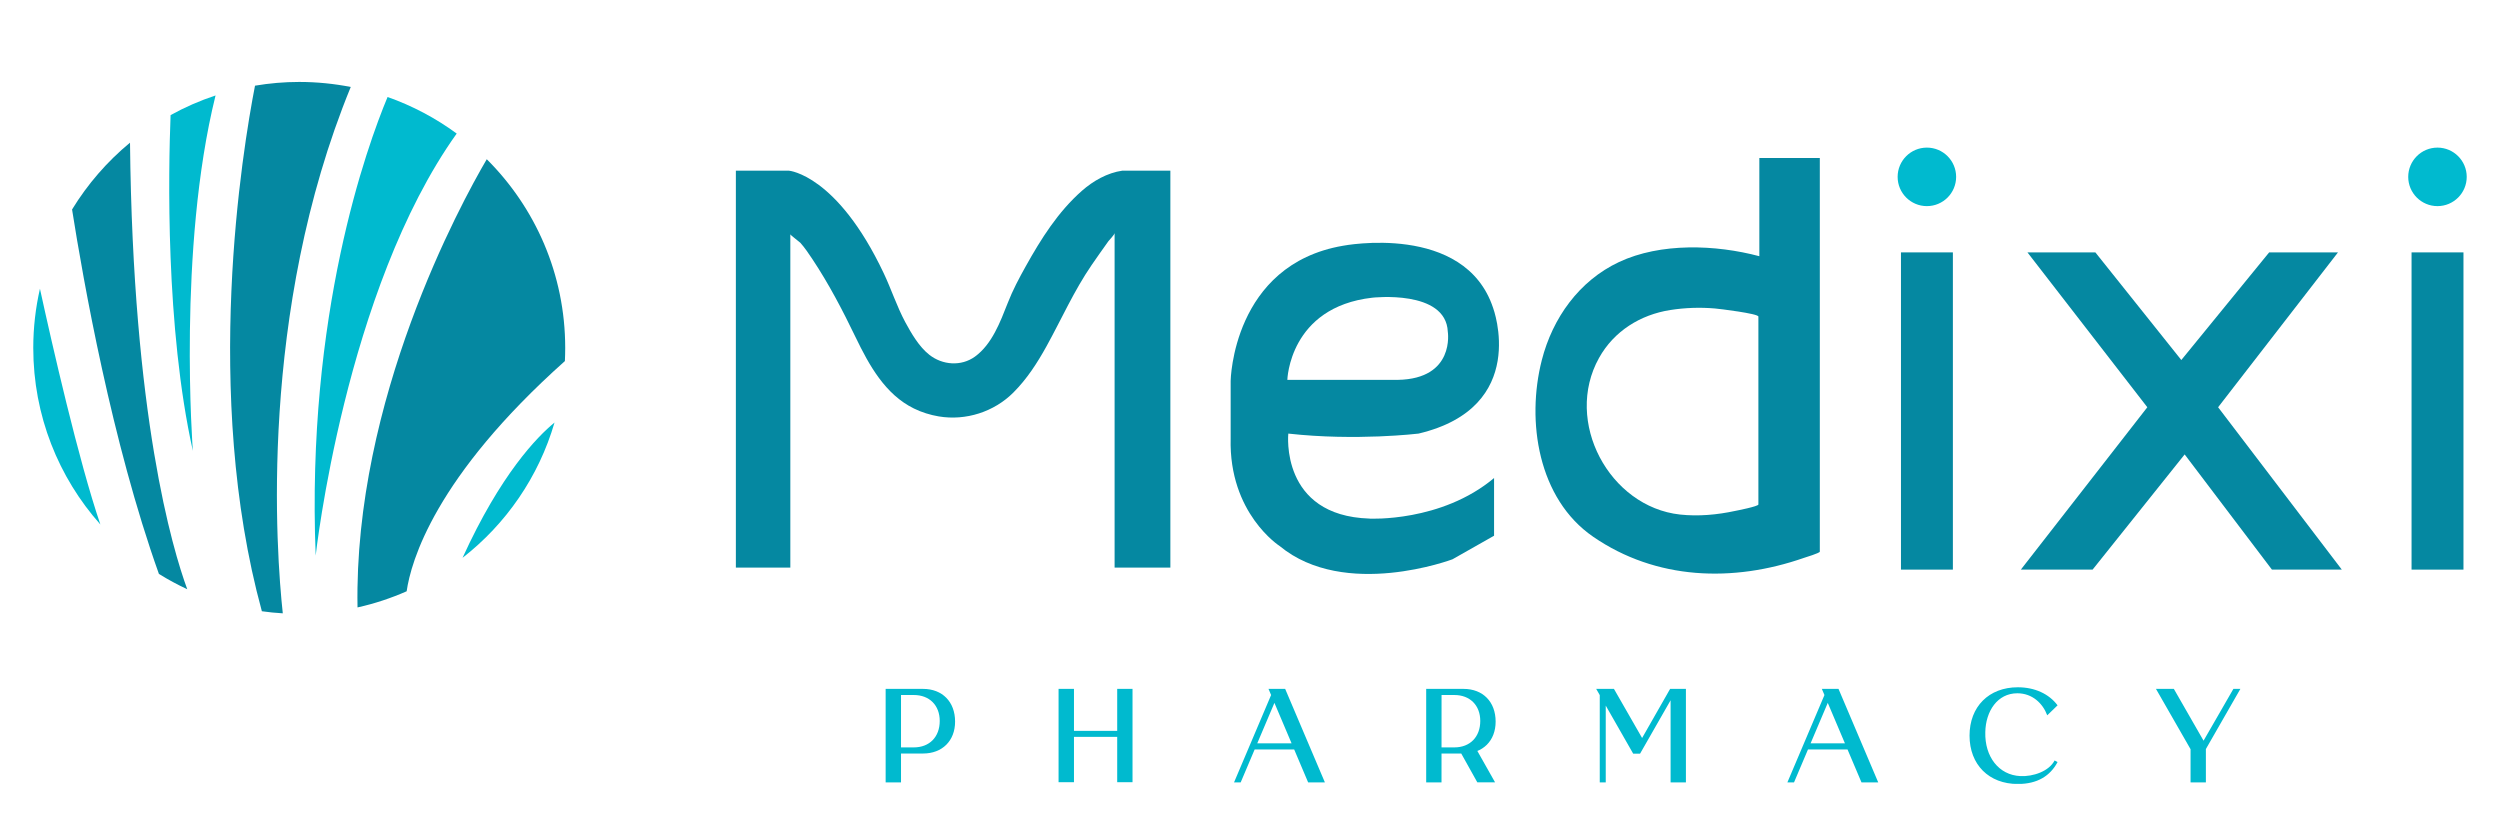 <svg xmlns="http://www.w3.org/2000/svg" xmlns:xlink="http://www.w3.org/1999/xlink" width="300" zoomAndPan="magnify" viewBox="0 0 224.88 75" height="100" preserveAspectRatio="xMidYMid meet" version="1.0"><defs><clipPath id="db4a15390f"><path d="M 2.727 25.836 L 9 25.836 L 9 47.227 L 2.727 47.227 Z M 2.727 25.836" clip-rule="nonzero"></path></clipPath><clipPath id="7c7b6b722c"><path d="M 8.973 47.203 C 7.012 41.461 4.625 30.984 3.535 25.988 C 3.145 27.699 2.934 29.48 2.934 31.312 C 2.934 37.41 5.215 42.977 8.973 47.203" clip-rule="nonzero"></path></clipPath><clipPath id="ee46f23da7"><path d="M 0.879 0.926 L 7 0.926 L 7 22.227 L 0.879 22.227 Z M 0.879 0.926" clip-rule="nonzero"></path></clipPath><clipPath id="b70249c544"><path d="M 6.973 22.203 C 5.012 16.461 2.625 5.984 1.535 0.988 C 1.145 2.699 0.934 4.48 0.934 6.312 C 0.934 12.41 3.215 17.977 6.973 22.203" clip-rule="nonzero"></path></clipPath><clipPath id="2505fdf15e"><rect x="0" width="7" y="0" height="23"></rect></clipPath><clipPath id="b72abf79f9"><path d="M 6.293 12.832 L 16.988 12.832 L 16.988 53.102 L 6.293 53.102 Z M 6.293 12.832" clip-rule="nonzero"></path></clipPath><clipPath id="be9f72f8ce"><path d="M 6.426 18.852 C 7.422 25.184 10.008 39.809 14.242 51.652 C 15.062 52.164 15.914 52.621 16.793 53.031 C 15.457 49.391 11.898 37.434 11.641 12.84 C 9.586 14.535 7.824 16.57 6.426 18.852" clip-rule="nonzero"></path></clipPath><clipPath id="a30fa72781"><path d="M 0.293 0.832 L 10.988 0.832 L 10.988 41.031 L 0.293 41.031 Z M 0.293 0.832" clip-rule="nonzero"></path></clipPath><clipPath id="aecc238926"><path d="M 0.426 6.852 C 1.422 13.184 4.008 27.809 8.242 39.652 C 9.062 40.164 9.914 40.621 10.793 41.031 C 9.457 37.391 5.898 25.434 5.641 0.84 C 3.586 2.535 1.824 4.57 0.426 6.852" clip-rule="nonzero"></path></clipPath><clipPath id="76f02ecbbd"><rect x="0" width="11" y="0" height="42"></rect></clipPath><clipPath id="f0561743ee"><path d="M 15.102 8.43 L 19.504 8.43 L 19.504 40.727 L 15.102 40.727 Z M 15.102 8.43" clip-rule="nonzero"></path></clipPath><clipPath id="d4f95c48f7"><path d="M 15.293 10.359 C 15.094 15.391 14.824 29.465 17.297 40.578 C 17.297 40.578 15.91 22.406 19.34 8.59 C 17.926 9.059 16.57 9.652 15.293 10.359" clip-rule="nonzero"></path></clipPath><clipPath id="da15f2ea55"><path d="M 0.102 0.43 L 4.43 0.43 L 4.43 32.727 L 0.102 32.727 Z M 0.102 0.43" clip-rule="nonzero"></path></clipPath><clipPath id="2f614a49dd"><path d="M 0.293 2.359 C 0.094 7.391 -0.176 21.465 2.297 32.578 C 2.297 32.578 0.91 14.406 4.34 0.59 C 2.926 1.059 1.57 1.652 0.293 2.359" clip-rule="nonzero"></path></clipPath><clipPath id="3d6eb5425e"><rect x="0" width="5" y="0" height="33"></rect></clipPath><clipPath id="7f66c93576"><path d="M 20.555 7.172 L 31.668 7.172 L 31.668 55.406 L 20.555 55.406 Z M 20.555 7.172" clip-rule="nonzero"></path></clipPath><clipPath id="aaf530f7de"><path d="M 31.512 7.828 C 30.012 7.535 28.457 7.375 26.867 7.375 C 25.512 7.375 24.188 7.492 22.891 7.711 C 21.766 13.484 18.145 35.422 23.508 55.012 C 24.129 55.102 24.758 55.164 25.391 55.199 C 24.805 49.789 23.168 28.141 31.508 7.828" clip-rule="nonzero"></path></clipPath><clipPath id="9aa375eb8b"><path d="M 0.555 0.215 L 11.664 0.215 L 11.664 48.406 L 0.555 48.406 Z M 0.555 0.215" clip-rule="nonzero"></path></clipPath><clipPath id="093b8bddeb"><path d="M 11.512 0.828 C 10.012 0.535 8.457 0.375 6.867 0.375 C 5.512 0.375 4.188 0.492 2.891 0.711 C 1.766 6.484 -1.855 28.422 3.508 48.012 C 4.129 48.102 4.758 48.164 5.391 48.199 C 4.805 42.789 3.168 21.141 11.508 0.828" clip-rule="nonzero"></path></clipPath><clipPath id="ea6807552d"><rect x="0" width="12" y="0" height="49"></rect></clipPath><clipPath id="5c60e42e65"><path d="M 28.105 8.637 L 41.105 8.637 L 41.105 50.164 L 28.105 50.164 Z M 28.105 8.637" clip-rule="nonzero"></path></clipPath><clipPath id="f2daa6c7ab"><path d="M 34.82 8.734 C 32.965 13.18 27.488 28.293 28.352 50.004 C 28.352 50.004 30.98 26.109 41.043 12.02 C 39.16 10.637 37.066 9.523 34.824 8.73" clip-rule="nonzero"></path></clipPath><clipPath id="844b2e0b6d"><path d="M 0.105 0.656 L 13.105 0.656 L 13.105 42.152 L 0.105 42.152 Z M 0.105 0.656" clip-rule="nonzero"></path></clipPath><clipPath id="3955948f90"><path d="M 6.82 0.734 C 4.965 5.18 -0.512 20.293 0.352 42.004 C 0.352 42.004 2.98 18.109 13.043 4.02 C 11.16 2.637 9.066 1.523 6.824 0.73" clip-rule="nonzero"></path></clipPath><clipPath id="3aa7f5a043"><rect x="0" width="14" y="0" height="43"></rect></clipPath><clipPath id="96ee79dbc2"><path d="M 32.09 14.301 L 50.965 14.301 L 50.965 54.777 L 32.09 54.777 Z M 32.09 14.301" clip-rule="nonzero"></path></clipPath><clipPath id="200b171b78"><path d="M 43.746 14.336 C 41.387 18.363 31.777 35.992 32.117 54.668 C 33.652 54.328 35.129 53.836 36.539 53.215 C 36.926 50.527 39.078 42.934 50.781 32.496 C 50.797 32.102 50.809 31.711 50.809 31.312 C 50.809 24.672 48.105 18.668 43.746 14.328" clip-rule="nonzero"></path></clipPath><clipPath id="ab1f330c4b"><path d="M 0.09 0.301 L 18.852 0.301 L 18.852 40.711 L 0.09 40.711 Z M 0.09 0.301" clip-rule="nonzero"></path></clipPath><clipPath id="8eaae7a1ec"><path d="M 11.746 0.336 C 9.387 4.363 -0.223 21.992 0.117 40.668 C 1.652 40.328 3.129 39.836 4.539 39.215 C 4.926 36.527 7.078 28.934 18.781 18.496 C 18.797 18.102 18.809 17.711 18.809 17.312 C 18.809 10.672 16.105 4.668 11.746 0.328" clip-rule="nonzero"></path></clipPath><clipPath id="e1c5c2bba5"><rect x="0" width="19" y="0" height="41"></rect></clipPath><clipPath id="6ad56a08c1"><path d="M 41.527 38 L 49.914 38 L 49.914 50.375 L 41.527 50.375 Z M 41.527 38" clip-rule="nonzero"></path></clipPath><clipPath id="eff8343435"><path d="M 49.848 38.027 C 48.277 39.316 45 42.676 41.57 50.203 C 45.484 47.156 48.422 42.918 49.848 38.027" clip-rule="nonzero"></path></clipPath><clipPath id="a5e3deb4d6"><path d="M 0.527 0 L 8.895 0 L 8.895 12.375 L 0.527 12.375 Z M 0.527 0" clip-rule="nonzero"></path></clipPath><clipPath id="5edf81ee09"><path d="M 8.848 0.027 C 7.277 1.316 4 4.676 0.57 12.203 C 4.484 9.156 7.422 4.918 8.848 0.027" clip-rule="nonzero"></path></clipPath><clipPath id="8bc401d2e5"><rect x="0" width="9" y="0" height="13"></rect></clipPath><clipPath id="09dc3bb28b"><path d="M 79.648 62 L 85.922 62 L 85.922 70.422 L 79.648 70.422 Z M 79.648 62" clip-rule="nonzero"></path></clipPath><clipPath id="79646d5a3a"><path d="M 80.527 62.551 L 80.527 67.266 L 82.184 67.266 C 83.59 67.266 84.516 66.328 84.516 64.887 C 84.516 63.477 83.59 62.551 82.184 62.551 Z M 80.152 67.816 L 80.152 62 L 83.016 62 C 84.746 62 85.898 63.156 85.898 64.945 C 85.898 66.672 84.746 67.816 83.016 67.816 Z M 81.031 70.414 L 79.648 70.414 L 79.648 62 L 81.031 62 Z M 81.031 70.414" clip-rule="nonzero"></path></clipPath><clipPath id="45b802767b"><path d="M 0.648 0 L 6.922 0 L 6.922 8.422 L 0.648 8.422 Z M 0.648 0" clip-rule="nonzero"></path></clipPath><clipPath id="a64462ef09"><path d="M 1.527 0.551 L 1.527 5.266 L 3.184 5.266 C 4.59 5.266 5.516 4.328 5.516 2.887 C 5.516 1.477 4.59 0.551 3.184 0.551 Z M 1.152 5.816 L 1.152 0 L 4.016 0 C 5.746 0 6.898 1.156 6.898 2.945 C 6.898 4.672 5.746 5.816 4.016 5.816 Z M 2.031 8.414 L 0.648 8.414 L 0.648 0 L 2.031 0 Z M 2.031 8.414" clip-rule="nonzero"></path></clipPath><clipPath id="a5b903db52"><rect x="0" width="7" y="0" height="9"></rect></clipPath><clipPath id="508e1ede7a"><path d="M 95.211 62 L 101.895 62 L 101.895 70.426 L 95.211 70.426 Z M 95.211 62" clip-rule="nonzero"></path></clipPath><clipPath id="b60f636ec6"><path d="M 101.867 70.414 L 100.488 70.414 L 100.488 62 L 101.875 62 Z M 101.387 66.316 L 95.98 66.316 L 95.98 65.777 L 101.387 65.777 Z M 95.211 62 L 96.598 62 L 96.598 70.414 L 95.211 70.414 Z M 95.211 62" clip-rule="nonzero"></path></clipPath><clipPath id="d7f50ff5bd"><path d="M 0.211 0 L 6.895 0 L 6.895 8.426 L 0.211 8.426 Z M 0.211 0" clip-rule="nonzero"></path></clipPath><clipPath id="6a6ce1ddc5"><path d="M 6.867 8.414 L 5.488 8.414 L 5.488 0 L 6.875 0 Z M 6.387 4.316 L 0.98 4.316 L 0.98 3.777 L 6.387 3.777 Z M 0.211 0 L 1.598 0 L 1.598 8.414 L 0.211 8.414 Z M 0.211 0" clip-rule="nonzero"></path></clipPath><clipPath id="7108402d19"><rect x="0" width="7" y="0" height="9"></rect></clipPath><clipPath id="82a3eedac6"><path d="M 111.004 62 L 119.207 62 L 119.207 70.426 L 111.004 70.426 Z M 111.004 62" clip-rule="nonzero"></path></clipPath><clipPath id="1642a8b22e"><path d="M 115.605 62 L 119.18 70.414 L 117.672 70.414 L 114.105 62 Z M 117.242 67.453 L 112.562 67.453 L 112.562 66.902 L 117.238 66.902 Z M 111.602 70.414 L 111.004 70.414 L 114.574 62 L 115.172 62 Z M 111.602 70.414" clip-rule="nonzero"></path></clipPath><clipPath id="550da44cc0"><path d="M 0.004 0 L 8.207 0 L 8.207 8.426 L 0.004 8.426 Z M 0.004 0" clip-rule="nonzero"></path></clipPath><clipPath id="b550573692"><path d="M 4.605 0 L 8.18 8.414 L 6.672 8.414 L 3.105 0 Z M 6.242 5.453 L 1.562 5.453 L 1.562 4.902 L 6.238 4.902 Z M 0.602 8.414 L 0.004 8.414 L 3.574 0 L 4.172 0 Z M 0.602 8.414" clip-rule="nonzero"></path></clipPath><clipPath id="46c4feb0ef"><rect x="0" width="9" y="0" height="9"></rect></clipPath><clipPath id="b30fd2e04b"><path d="M 128.297 62 L 134.57 62 L 134.57 70.422 L 128.297 70.422 Z M 128.297 62" clip-rule="nonzero"></path></clipPath><clipPath id="774fa61834"><path d="M 132.672 67.18 L 134.496 70.41 L 132.898 70.41 L 131.242 67.441 Z M 129.176 62.551 L 129.176 67.266 L 130.832 67.266 C 132.238 67.266 133.164 66.328 133.164 64.887 C 133.164 63.477 132.238 62.551 130.832 62.551 Z M 128.801 67.816 L 128.801 62 L 131.664 62 C 133.395 62 134.547 63.156 134.547 64.945 C 134.547 66.676 133.395 67.816 131.664 67.816 Z M 129.676 70.414 L 128.297 70.414 L 128.297 62 L 129.68 62 Z M 129.676 70.414" clip-rule="nonzero"></path></clipPath><clipPath id="41879b37aa"><path d="M 0.297 0 L 6.566 0 L 6.566 8.422 L 0.297 8.422 Z M 0.297 0" clip-rule="nonzero"></path></clipPath><clipPath id="2b2400d6b3"><path d="M 4.672 5.18 L 6.496 8.41 L 4.898 8.41 L 3.242 5.441 Z M 1.176 0.551 L 1.176 5.266 L 2.832 5.266 C 4.238 5.266 5.164 4.328 5.164 2.887 C 5.164 1.477 4.238 0.551 2.832 0.551 Z M 0.801 5.816 L 0.801 0 L 3.664 0 C 5.395 0 6.547 1.156 6.547 2.945 C 6.547 4.676 5.395 5.816 3.664 5.816 Z M 1.676 8.414 L 0.297 8.414 L 0.297 0 L 1.68 0 Z M 1.676 8.414" clip-rule="nonzero"></path></clipPath><clipPath id="cae2e42ae4"><rect x="0" width="7" y="0" height="9"></rect></clipPath><clipPath id="cf269294b4"><path d="M 143.598 62 L 151.703 62 L 151.703 70.422 L 143.598 70.422 Z M 143.598 62" clip-rule="nonzero"></path></clipPath><clipPath id="275a968f7b"><path d="M 151.672 70.414 L 150.293 70.414 L 150.293 62 L 151.676 62 Z M 150.879 62 L 147.547 67.828 L 146.926 67.828 L 150.25 62 Z M 144.457 70.414 L 143.918 70.414 L 143.918 62 L 144.457 62 Z M 145.195 62 L 147.887 66.695 L 146.926 67.828 L 143.598 62 Z M 145.195 62" clip-rule="nonzero"></path></clipPath><clipPath id="db3290c6d1"><path d="M 0.598 0 L 8.703 0 L 8.703 8.422 L 0.598 8.422 Z M 0.598 0" clip-rule="nonzero"></path></clipPath><clipPath id="4d23705633"><path d="M 8.672 8.414 L 7.293 8.414 L 7.293 0 L 8.676 0 Z M 7.879 0 L 4.547 5.828 L 3.926 5.828 L 7.25 0 Z M 1.457 8.414 L 0.918 8.414 L 0.918 0 L 1.457 0 Z M 2.195 0 L 4.887 4.695 L 3.926 5.828 L 0.598 0 Z M 2.195 0" clip-rule="nonzero"></path></clipPath><clipPath id="a4839398f4"><rect x="0" width="9" y="0" height="9"></rect></clipPath><clipPath id="24006938e8"><path d="M 66.109 15.348 L 105.348 15.348 L 105.348 51.199 L 66.109 51.199 Z M 66.109 15.348" clip-rule="nonzero"></path></clipPath><clipPath id="dae55c1dc6"><path d="M 66.168 51.086 L 66.168 15.363 L 70.953 15.363 C 70.953 15.363 75.273 15.715 79.473 24.586 C 80.16 26.035 80.652 27.566 81.406 28.98 C 81.961 30.004 82.652 31.203 83.578 31.93 C 84.762 32.863 86.449 32.992 87.688 32.094 C 89.219 30.984 89.965 28.973 90.633 27.277 C 91.082 26.125 91.652 25.047 92.258 23.965 C 93.645 21.48 95.16 19.07 97.316 17.168 C 98.32 16.285 99.602 15.551 100.953 15.359 L 105.273 15.359 L 105.273 51.086 L 100.254 51.086 L 100.254 20.969 C 100.254 21.121 99.773 21.598 99.691 21.715 C 99.188 22.422 98.684 23.129 98.191 23.848 C 96.594 26.176 95.48 28.715 94.121 31.172 C 93.293 32.668 92.363 34.109 91.148 35.324 C 89.406 37.07 86.859 37.887 84.426 37.477 C 83.676 37.352 82.875 37.105 82.195 36.766 C 79.598 35.496 78.152 32.852 76.945 30.352 C 75.777 27.93 74.535 25.543 73.039 23.297 C 72.707 22.801 72.367 22.293 71.969 21.848 C 71.875 21.75 71.07 21.156 71.07 21.086 L 71.07 51.086 Z M 66.168 51.086" clip-rule="nonzero"></path></clipPath><clipPath id="ba57954f83"><path d="M 0.109 0.348 L 39.305 0.348 L 39.305 36.113 L 0.109 36.113 Z M 0.109 0.348" clip-rule="nonzero"></path></clipPath><clipPath id="f69bf3be1f"><path d="M 0.168 36.086 L 0.168 0.363 L 4.953 0.363 C 4.953 0.363 9.273 0.715 13.473 9.586 C 14.16 11.035 14.652 12.566 15.406 13.98 C 15.961 15.004 16.652 16.203 17.578 16.93 C 18.762 17.863 20.449 17.992 21.688 17.094 C 23.219 15.984 23.965 13.973 24.633 12.277 C 25.082 11.125 25.652 10.047 26.258 8.965 C 27.645 6.48 29.16 4.07 31.316 2.168 C 32.32 1.285 33.602 0.551 34.953 0.359 L 39.273 0.359 L 39.273 36.086 L 34.254 36.086 L 34.254 5.969 C 34.254 6.121 33.773 6.598 33.691 6.715 C 33.188 7.422 32.684 8.129 32.191 8.848 C 30.594 11.176 29.48 13.715 28.121 16.172 C 27.293 17.668 26.363 19.109 25.148 20.324 C 23.406 22.07 20.859 22.887 18.426 22.477 C 17.676 22.352 16.875 22.105 16.195 21.766 C 13.598 20.496 12.152 17.852 10.945 15.352 C 9.777 12.93 8.535 10.543 7.039 8.297 C 6.707 7.801 6.367 7.293 5.969 6.848 C 5.875 6.75 5.07 6.156 5.07 6.086 L 5.07 36.086 Z M 0.168 36.086" clip-rule="nonzero"></path></clipPath><clipPath id="b5f94e0862"><rect x="0" width="40" y="0" height="37"></rect></clipPath><clipPath id="b65ab0db92"><path d="M 110.59 21.773 L 134.941 21.773 L 134.941 51.707 L 110.59 51.707 Z M 110.59 21.773" clip-rule="nonzero"></path></clipPath><clipPath id="5d58e5ff70"><path d="M 123.445 26.793 C 123.445 26.793 130.07 26.031 130.242 29.852 C 130.242 29.852 130.922 34.098 125.738 34.188 L 115.801 34.188 C 115.801 34.188 115.969 27.645 123.445 26.793 M 123.195 46.672 C 115.117 46.418 115.887 39.023 115.887 39.023 C 122.004 39.703 127.609 39.023 127.609 39.023 C 137.637 36.645 134.324 27.727 134.324 27.727 C 131.773 19.996 120.812 22.117 120.812 22.117 C 110.867 23.82 110.699 34.273 110.699 34.273 L 110.699 39.457 C 110.527 46.215 115.113 49.145 115.113 49.145 C 120.977 53.988 130.664 50.336 130.664 50.336 L 134.406 48.215 L 134.406 43.023 C 129.648 47.016 123.188 46.676 123.188 46.676" clip-rule="nonzero"></path></clipPath><clipPath id="0bbc89f715"><path d="M 0.59 0.773 L 24.941 0.773 L 24.941 30.707 L 0.59 30.707 Z M 0.59 0.773" clip-rule="nonzero"></path></clipPath><clipPath id="c744f7d5eb"><path d="M 13.445 5.793 C 13.445 5.793 20.07 5.031 20.242 8.852 C 20.242 8.852 20.922 13.098 15.738 13.188 L 5.801 13.188 C 5.801 13.188 5.969 6.645 13.445 5.793 M 13.195 25.672 C 5.117 25.418 5.887 18.023 5.887 18.023 C 12.004 18.703 17.609 18.023 17.609 18.023 C 27.637 15.645 24.324 6.727 24.324 6.727 C 21.773 -1.004 10.812 1.117 10.812 1.117 C 0.867 2.82 0.699 13.273 0.699 13.273 L 0.699 18.457 C 0.527 25.215 5.113 28.145 5.113 28.145 C 10.977 32.988 20.664 29.336 20.664 29.336 L 24.406 27.215 L 24.406 22.023 C 19.648 26.016 13.188 25.676 13.188 25.676" clip-rule="nonzero"></path></clipPath><clipPath id="21f004ee00"><rect x="0" width="25" y="0" height="31"></rect></clipPath><clipPath id="cdc3820d58"><path d="M 138 14.164 L 163.863 14.164 L 163.863 51.707 L 138 51.707 Z M 138 14.164" clip-rule="nonzero"></path></clipPath><clipPath id="f4f4cf87fa"><path d="M 158.195 45.402 C 158.195 45.574 156.242 45.957 156.117 45.98 C 154.488 46.332 152.801 46.488 151.141 46.309 C 144.777 45.609 140.66 37.941 143.852 32.215 C 145.199 29.793 147.582 28.324 150.262 27.902 C 151.586 27.695 152.941 27.648 154.277 27.762 C 154.641 27.789 158.195 28.223 158.195 28.492 Z M 158.281 14.219 L 158.281 23.059 C 154.348 22.012 149.395 21.824 145.645 23.586 C 142.059 25.273 139.672 28.621 138.703 32.41 C 137.297 37.906 138.363 44.895 143.328 48.309 C 148.996 52.207 155.918 52.434 162.289 50.211 C 162.387 50.176 163.723 49.777 163.723 49.648 L 163.723 14.219 Z M 158.281 14.219" clip-rule="nonzero"></path></clipPath><clipPath id="307d8c0777"><path d="M 0 0.172 L 25.832 0.172 L 25.832 37.707 L 0 37.707 Z M 0 0.172" clip-rule="nonzero"></path></clipPath><clipPath id="3d0928c39a"><path d="M 20.195 31.402 C 20.195 31.574 18.242 31.957 18.117 31.98 C 16.488 32.332 14.801 32.488 13.141 32.309 C 6.777 31.609 2.66 23.941 5.852 18.215 C 7.199 15.793 9.582 14.324 12.262 13.902 C 13.586 13.695 14.941 13.648 16.277 13.762 C 16.641 13.789 20.195 14.223 20.195 14.492 Z M 20.281 0.219 L 20.281 9.059 C 16.348 8.012 11.395 7.824 7.645 9.586 C 4.059 11.273 1.672 14.621 0.703 18.41 C -0.703 23.906 0.363 30.895 5.328 34.309 C 10.996 38.207 17.918 38.434 24.289 36.211 C 24.387 36.176 25.723 35.777 25.723 35.648 L 25.723 0.219 Z M 20.281 0.219" clip-rule="nonzero"></path></clipPath><clipPath id="31feed0778"><rect x="0" width="26" y="0" height="38"></rect></clipPath><clipPath id="9efa237866"><path d="M 160.805 62 L 169 62 L 169 70.426 L 160.805 70.426 Z M 160.805 62" clip-rule="nonzero"></path></clipPath><clipPath id="53fd9323fb"><path d="M 165.406 62 L 168.98 70.414 L 167.473 70.414 L 163.906 62 Z M 167.043 67.453 L 162.363 67.453 L 162.363 66.902 L 167.039 66.902 Z M 161.402 70.414 L 160.805 70.414 L 164.375 62 L 164.973 62 Z M 161.402 70.414" clip-rule="nonzero"></path></clipPath><clipPath id="d763d58713"><path d="M 0.805 0 L 9 0 L 9 8.426 L 0.805 8.426 Z M 0.805 0" clip-rule="nonzero"></path></clipPath><clipPath id="87e0470a28"><path d="M 5.406 0 L 8.98 8.414 L 7.473 8.414 L 3.906 0 Z M 7.043 5.453 L 2.363 5.453 L 2.363 4.902 L 7.039 4.902 Z M 1.402 8.414 L 0.805 8.414 L 4.375 0 L 4.973 0 Z M 1.402 8.414" clip-rule="nonzero"></path></clipPath><clipPath id="41106a16d7"><rect x="0" width="9" y="0" height="9"></rect></clipPath><clipPath id="ec8d6ee3ab"><path d="M 177.199 61.855 L 185.148 61.855 L 185.148 70.578 L 177.199 70.578 Z M 177.199 61.855" clip-rule="nonzero"></path></clipPath><clipPath id="60da16a243"><path d="M 181.766 69.848 C 182.91 69.906 184.344 69.426 184.855 68.441 L 185.121 68.586 C 184.457 69.836 183.297 70.559 181.547 70.559 C 178.938 70.559 177.199 68.816 177.199 66.207 C 177.199 63.598 178.938 61.855 181.547 61.855 C 183.074 61.855 184.355 62.453 185.121 63.48 L 184.191 64.379 C 183.793 63.309 182.855 62.395 181.5 62.395 C 179.707 62.395 178.652 64.008 178.617 65.895 C 178.559 68.105 179.832 69.754 181.766 69.848" clip-rule="nonzero"></path></clipPath><clipPath id="c219e1134d"><path d="M 0.199 0.855 L 8.148 0.855 L 8.148 9.578 L 0.199 9.578 Z M 0.199 0.855" clip-rule="nonzero"></path></clipPath><clipPath id="de2ab095a8"><path d="M 4.766 8.848 C 5.91 8.906 7.344 8.426 7.855 7.441 L 8.121 7.586 C 7.457 8.836 6.297 9.559 4.547 9.559 C 1.938 9.559 0.199 7.816 0.199 5.207 C 0.199 2.598 1.938 0.855 4.547 0.855 C 6.074 0.855 7.355 1.453 8.121 2.48 L 7.191 3.379 C 6.793 2.309 5.855 1.395 4.5 1.395 C 2.707 1.395 1.652 3.008 1.617 4.895 C 1.559 7.105 2.832 8.754 4.766 8.848" clip-rule="nonzero"></path></clipPath><clipPath id="f5fffdd2f4"><rect x="0" width="9" y="0" height="10"></rect></clipPath><clipPath id="02e3526693"><path d="M 171.027 22.715 L 175.699 22.715 L 175.699 51.266 L 171.027 51.266 Z M 171.027 22.715" clip-rule="nonzero"></path></clipPath><clipPath id="36dddd6eeb"><path d="M 0.027 0.715 L 4.699 0.715 L 4.699 29.266 L 0.027 29.266 Z M 0.027 0.715" clip-rule="nonzero"></path></clipPath><clipPath id="8f8c07fde1"><rect x="0" width="5" y="0" height="30"></rect></clipPath><clipPath id="89fac21368"><path d="M 170.707 13.266 L 176 13.266 L 176 18.574 L 170.707 18.574 Z M 170.707 13.266" clip-rule="nonzero"></path></clipPath><clipPath id="158a107990"><path d="M 175.992 15.918 C 175.992 17.371 174.816 18.551 173.359 18.551 C 171.906 18.551 170.727 17.371 170.727 15.918 C 170.727 14.465 171.906 13.285 173.359 13.285 C 174.816 13.285 175.992 14.465 175.992 15.918" clip-rule="nonzero"></path></clipPath><clipPath id="75f30f0f67"><path d="M 0.707 0.266 L 6 0.266 L 6 5.574 L 0.707 5.574 Z M 0.707 0.266" clip-rule="nonzero"></path></clipPath><clipPath id="3f0ac01586"><path d="M 5.992 2.918 C 5.992 4.371 4.816 5.551 3.359 5.551 C 1.906 5.551 0.727 4.371 0.727 2.918 C 0.727 1.465 1.906 0.285 3.359 0.285 C 4.816 0.285 5.992 1.465 5.992 2.918" clip-rule="nonzero"></path></clipPath><clipPath id="71b35d3720"><rect x="0" width="6" y="0" height="6"></rect></clipPath><clipPath id="2f6ab3748a"><path d="M 181.668 22.684 L 210.781 22.684 L 210.781 51.285 L 181.668 51.285 Z M 181.668 22.684" clip-rule="nonzero"></path></clipPath><clipPath id="8132e23055"><path d="M 182.41 22.715 L 188.523 22.715 L 196.258 32.402 L 204.164 22.715 L 210.359 22.715 L 199.57 36.652 L 210.703 51.266 L 204.414 51.266 L 196.559 40.898 L 188.273 51.266 L 181.816 51.266 L 193.199 36.652 Z M 182.41 22.715" clip-rule="nonzero"></path></clipPath><clipPath id="c36f3b6c9c"><path d="M 0.668 0.684 L 29.781 0.684 L 29.781 29.285 L 0.668 29.285 Z M 0.668 0.684" clip-rule="nonzero"></path></clipPath><clipPath id="7e63e8e24c"><path d="M 1.41 0.715 L 7.523 0.715 L 15.258 10.402 L 23.164 0.715 L 29.359 0.715 L 18.57 14.652 L 29.703 29.266 L 23.414 29.266 L 15.559 18.898 L 7.273 29.266 L 0.816 29.266 L 12.199 14.652 Z M 1.41 0.715" clip-rule="nonzero"></path></clipPath><clipPath id="b9dbec208c"><rect x="0" width="30" y="0" height="30"></rect></clipPath><clipPath id="ce963acbcf"><path d="M 193.977 62 L 201.598 62 L 201.598 70.426 L 193.977 70.426 Z M 193.977 62" clip-rule="nonzero"></path></clipPath><clipPath id="77bd24b784"><path d="M 197.949 68.32 L 197.832 67.406 L 200.945 62 L 201.574 62 Z M 198.469 70.414 L 197.09 70.414 L 197.09 66.879 L 198.469 66.879 Z M 198.539 67.148 L 197.082 67.414 L 193.977 62 L 195.586 62 Z M 198.539 67.148" clip-rule="nonzero"></path></clipPath><clipPath id="ede8423fbe"><path d="M 0.977 0 L 8.598 0 L 8.598 8.426 L 0.977 8.426 Z M 0.977 0" clip-rule="nonzero"></path></clipPath><clipPath id="b2db841574"><path d="M 4.949 6.32 L 4.832 5.406 L 7.945 0 L 8.574 0 Z M 5.469 8.414 L 4.09 8.414 L 4.09 4.879 L 5.469 4.879 Z M 5.539 5.148 L 4.082 5.414 L 0.977 0 L 2.586 0 Z M 5.539 5.148" clip-rule="nonzero"></path></clipPath><clipPath id="793bc55e10"><rect x="0" width="9" y="0" height="9"></rect></clipPath><clipPath id="bbc1fd0b9a"><path d="M 216.98 22.715 L 221.652 22.715 L 221.652 51.266 L 216.98 51.266 Z M 216.98 22.715" clip-rule="nonzero"></path></clipPath><clipPath id="4e5e6b3277"><path d="M 0.98 0.715 L 5.652 0.715 L 5.652 29.266 L 0.98 29.266 Z M 0.98 0.715" clip-rule="nonzero"></path></clipPath><clipPath id="af471125b7"><rect x="0" width="6" y="0" height="30"></rect></clipPath><clipPath id="c4d6b5ac3e"><path d="M 216.66 13.266 L 221.965 13.266 L 221.965 18.57 L 216.66 18.57 Z M 216.66 13.266" clip-rule="nonzero"></path></clipPath><clipPath id="7b4e6b6837"><path d="M 221.945 15.918 C 221.945 17.371 220.766 18.551 219.312 18.551 C 217.859 18.551 216.68 17.371 216.68 15.918 C 216.68 14.465 217.859 13.285 219.312 13.285 C 220.766 13.285 221.945 14.465 221.945 15.918" clip-rule="nonzero"></path></clipPath><clipPath id="f1a1e8d9dd"><path d="M 0.66 0.266 L 5.965 0.266 L 5.965 5.57 L 0.66 5.57 Z M 0.66 0.266" clip-rule="nonzero"></path></clipPath><clipPath id="c4cd64705a"><path d="M 5.945 2.918 C 5.945 4.371 4.766 5.551 3.312 5.551 C 1.859 5.551 0.68 4.371 0.68 2.918 C 0.68 1.465 1.859 0.285 3.312 0.285 C 4.766 0.285 5.945 1.465 5.945 2.918" clip-rule="nonzero"></path></clipPath><clipPath id="1348efe3f9"><rect x="0" width="6" y="0" height="6"></rect></clipPath></defs><g clip-path="url(#db4a15390f)"><g clip-path="url(#7c7b6b722c)"><g transform="matrix(1, 0, 0, 1, 2, 25)"><g clip-path="url(#2505fdf15e)"><g clip-path="url(#ee46f23da7)"><g clip-path="url(#b70249c544)"><rect x="-51.474" width="323.827" fill="#00bacf" height="108" y="-41.5" fill-opacity="1"></rect></g></g></g></g></g></g><g clip-path="url(#b72abf79f9)"><g clip-path="url(#be9f72f8ce)"><g transform="matrix(1, 0, 0, 1, 6, 12)"><g clip-path="url(#76f02ecbbd)"><g clip-path="url(#a30fa72781)"><g clip-path="url(#aecc238926)"><rect x="-55.474" width="323.827" fill="#0588a1" height="108" y="-28.5" fill-opacity="1"></rect></g></g></g></g></g></g><g clip-path="url(#f0561743ee)"><g clip-path="url(#d4f95c48f7)"><g transform="matrix(1, 0, 0, 1, 15, 8)"><g clip-path="url(#3d6eb5425e)"><g clip-path="url(#da15f2ea55)"><g clip-path="url(#2f614a49dd)"><rect x="-64.474" width="323.827" fill="#00bacf" height="108" y="-24.5" fill-opacity="1"></rect></g></g></g></g></g></g><g clip-path="url(#7f66c93576)"><g clip-path="url(#aaf530f7de)"><g transform="matrix(1, 0, 0, 1, 20, 7)"><g clip-path="url(#ea6807552d)"><g clip-path="url(#9aa375eb8b)"><g clip-path="url(#093b8bddeb)"><rect x="-69.474" width="323.827" fill="#0588a1" height="108" y="-23.5" fill-opacity="1"></rect></g></g></g></g></g></g><g clip-path="url(#5c60e42e65)"><g clip-path="url(#f2daa6c7ab)"><g transform="matrix(1, 0, 0, 1, 28, 8)"><g clip-path="url(#3aa7f5a043)"><g clip-path="url(#844b2e0b6d)"><g clip-path="url(#3955948f90)"><rect x="-77.474" width="323.827" fill="#00bacf" height="108" y="-24.5" fill-opacity="1"></rect></g></g></g></g></g></g><g clip-path="url(#96ee79dbc2)"><g clip-path="url(#200b171b78)"><g transform="matrix(1, 0, 0, 1, 32, 14)"><g clip-path="url(#e1c5c2bba5)"><g clip-path="url(#ab1f330c4b)"><g clip-path="url(#8eaae7a1ec)"><rect x="-81.474" width="323.827" fill="#0588a1" height="108" y="-30.5" fill-opacity="1"></rect></g></g></g></g></g></g><g clip-path="url(#6ad56a08c1)"><g clip-path="url(#eff8343435)"><g transform="matrix(1, 0, 0, 1, 41, 38)"><g clip-path="url(#8bc401d2e5)"><g clip-path="url(#a5e3deb4d6)"><g clip-path="url(#5edf81ee09)"><rect x="-90.474" width="323.827" fill="#00bacf" height="108" y="-54.5" fill-opacity="1"></rect></g></g></g></g></g></g><g clip-path="url(#09dc3bb28b)"><g clip-path="url(#79646d5a3a)"><g transform="matrix(1, 0, 0, 1, 79, 62)"><g clip-path="url(#a5b903db52)"><g clip-path="url(#45b802767b)"><g clip-path="url(#a64462ef09)"><path fill="#00bacf" d="M 0.648 0 L 6.898 0 L 6.898 8.422 L 0.648 8.422 Z M 0.648 0" fill-opacity="1" fill-rule="nonzero"></path></g></g></g></g></g></g><g clip-path="url(#508e1ede7a)"><g clip-path="url(#b60f636ec6)"><g transform="matrix(1, 0, 0, 1, 95, 62)"><g clip-path="url(#7108402d19)"><g clip-path="url(#d7f50ff5bd)"><g clip-path="url(#6a6ce1ddc5)"><path fill="#00bacf" d="M 0.211 0 L 6.867 0 L 6.867 8.398 L 0.211 8.398 Z M 0.211 0" fill-opacity="1" fill-rule="nonzero"></path></g></g></g></g></g></g><g clip-path="url(#82a3eedac6)"><g clip-path="url(#1642a8b22e)"><g transform="matrix(1, 0, 0, 1, 111, 62)"><g clip-path="url(#46c4feb0ef)"><g clip-path="url(#550da44cc0)"><g clip-path="url(#b550573692)"><path fill="#00bacf" d="M 0.004 0 L 8.176 0 L 8.176 8.426 L 0.004 8.426 Z M 0.004 0" fill-opacity="1" fill-rule="nonzero"></path></g></g></g></g></g></g><g clip-path="url(#b30fd2e04b)"><g clip-path="url(#774fa61834)"><g transform="matrix(1, 0, 0, 1, 128, 62)"><g clip-path="url(#cae2e42ae4)"><g clip-path="url(#41879b37aa)"><g clip-path="url(#2b2400d6b3)"><path fill="#00bacf" d="M 0.297 0 L 6.547 0 L 6.547 8.422 L 0.297 8.422 Z M 0.297 0" fill-opacity="1" fill-rule="nonzero"></path></g></g></g></g></g></g><g clip-path="url(#cf269294b4)"><g clip-path="url(#275a968f7b)"><g transform="matrix(1, 0, 0, 1, 143, 62)"><g clip-path="url(#a4839398f4)"><g clip-path="url(#db3290c6d1)"><g clip-path="url(#4d23705633)"><path fill="#00bacf" d="M 0.598 0 L 8.672 0 L 8.672 8.422 L 0.598 8.422 Z M 0.598 0" fill-opacity="1" fill-rule="nonzero"></path></g></g></g></g></g></g><g clip-path="url(#24006938e8)"><g clip-path="url(#dae55c1dc6)"><g transform="matrix(1, 0, 0, 1, 66, 15)"><g clip-path="url(#b5f94e0862)"><g clip-path="url(#ba57954f83)"><g clip-path="url(#f69bf3be1f)"><rect x="-115.474" width="323.827" fill="#0588a1" height="108" y="-31.5" fill-opacity="1"></rect></g></g></g></g></g></g><g clip-path="url(#b65ab0db92)"><g clip-path="url(#5d58e5ff70)"><g transform="matrix(1, 0, 0, 1, 110, 21)"><g clip-path="url(#21f004ee00)"><g clip-path="url(#0bbc89f715)"><g clip-path="url(#c744f7d5eb)"><rect x="-159.474" width="323.827" fill="#0588a1" height="108" y="-37.5" fill-opacity="1"></rect></g></g></g></g></g></g><g clip-path="url(#cdc3820d58)"><g clip-path="url(#f4f4cf87fa)"><g transform="matrix(1, 0, 0, 1, 138, 14)"><g clip-path="url(#31feed0778)"><g clip-path="url(#307d8c0777)"><g clip-path="url(#3d0928c39a)"><rect x="-187.474" width="323.827" fill="#0588a1" height="108" y="-30.5" fill-opacity="1"></rect></g></g></g></g></g></g><g clip-path="url(#9efa237866)"><g clip-path="url(#53fd9323fb)"><g transform="matrix(1, 0, 0, 1, 160, 62)"><g clip-path="url(#41106a16d7)"><g clip-path="url(#d763d58713)"><g clip-path="url(#87e0470a28)"><path fill="#00bacf" d="M 0.805 0 L 8.977 0 L 8.977 8.426 L 0.805 8.426 Z M 0.805 0" fill-opacity="1" fill-rule="nonzero"></path></g></g></g></g></g></g><g clip-path="url(#ec8d6ee3ab)"><g clip-path="url(#60da16a243)"><g transform="matrix(1, 0, 0, 1, 177, 61)"><g clip-path="url(#f5fffdd2f4)"><g clip-path="url(#c219e1134d)"><g clip-path="url(#de2ab095a8)"><path fill="#00bacf" d="M 0.199 0.855 L 8.117 0.855 L 8.117 9.547 L 0.199 9.547 Z M 0.199 0.855" fill-opacity="1" fill-rule="nonzero"></path></g></g></g></g></g></g><g clip-path="url(#02e3526693)"><g transform="matrix(1, 0, 0, 1, 171, 22)"><g clip-path="url(#8f8c07fde1)"><g clip-path="url(#36dddd6eeb)"><rect x="-220.474" width="323.827" fill="#0588a1" height="108" y="-38.5" fill-opacity="1"></rect></g></g></g></g><g clip-path="url(#89fac21368)"><g clip-path="url(#158a107990)"><g transform="matrix(1, 0, 0, 1, 170, 13)"><g clip-path="url(#71b35d3720)"><g clip-path="url(#75f30f0f67)"><g clip-path="url(#3f0ac01586)"><rect x="-219.474" width="323.827" fill="#00bacf" height="108" y="-29.5" fill-opacity="1"></rect></g></g></g></g></g></g><g clip-path="url(#2f6ab3748a)"><g clip-path="url(#8132e23055)"><g transform="matrix(1, 0, 0, 1, 181, 22)"><g clip-path="url(#b9dbec208c)"><g clip-path="url(#c36f3b6c9c)"><g clip-path="url(#7e63e8e24c)"><rect x="-230.474" width="323.827" fill="#0588a1" height="108" y="-38.5" fill-opacity="1"></rect></g></g></g></g></g></g><g clip-path="url(#ce963acbcf)"><g clip-path="url(#77bd24b784)"><g transform="matrix(1, 0, 0, 1, 193, 62)"><g clip-path="url(#793bc55e10)"><g clip-path="url(#ede8423fbe)"><g clip-path="url(#b2db841574)"><path fill="#00bacf" d="M 0.977 0 L 8.57 0 L 8.57 8.426 L 0.977 8.426 Z M 0.977 0" fill-opacity="1" fill-rule="nonzero"></path></g></g></g></g></g></g><g clip-path="url(#bbc1fd0b9a)"><g transform="matrix(1, 0, 0, 1, 216, 22)"><g clip-path="url(#af471125b7)"><g clip-path="url(#4e5e6b3277)"><rect x="-265.474" width="323.827" fill="#0588a1" height="108" y="-38.5" fill-opacity="1"></rect></g></g></g></g><g clip-path="url(#c4d6b5ac3e)"><g clip-path="url(#7b4e6b6837)"><g transform="matrix(1, 0, 0, 1, 216, 13)"><g clip-path="url(#1348efe3f9)"><g clip-path="url(#f1a1e8d9dd)"><g clip-path="url(#c4cd64705a)"><rect x="-265.474" width="323.827" fill="#00bacf" height="108" y="-29.5" fill-opacity="1"></rect></g></g></g></g></g></g></svg>